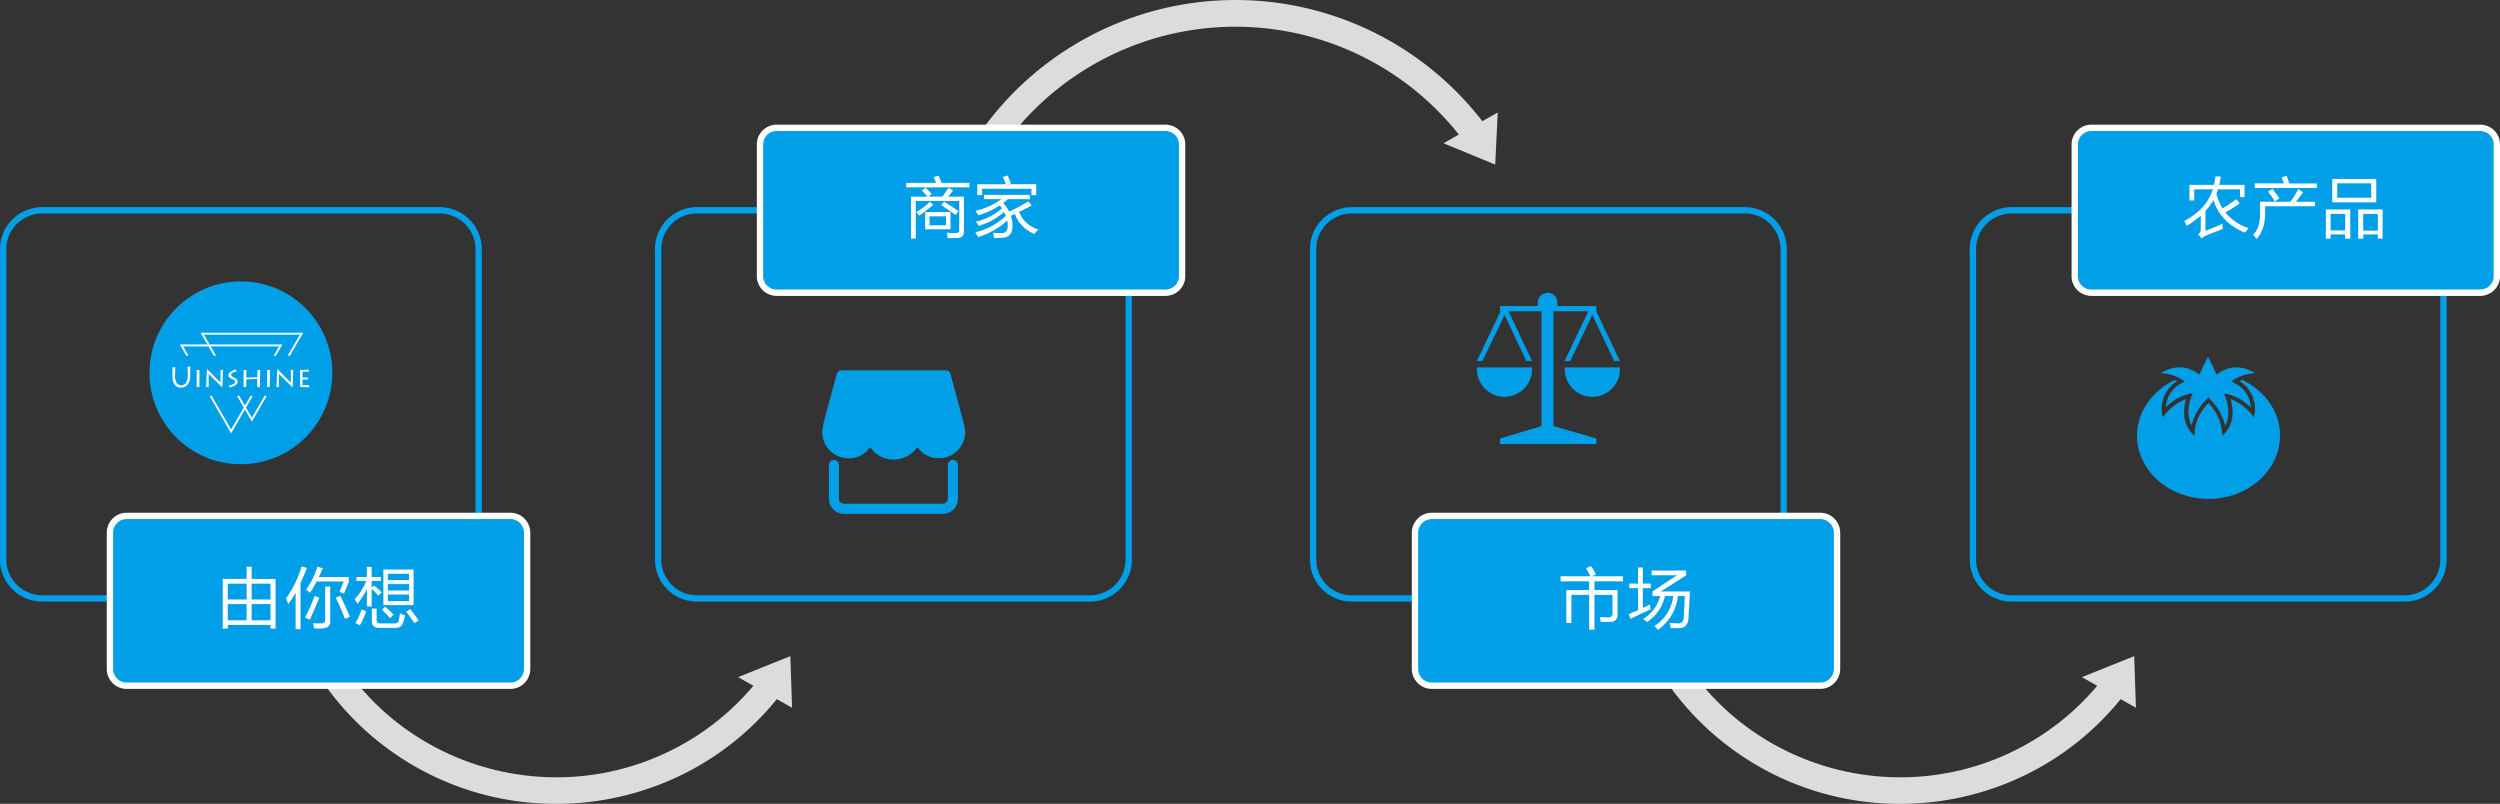 <svg id="图层_1" data-name="图层 1" xmlns="http://www.w3.org/2000/svg" viewBox="0 0 788.94 253.67"><rect x="0" y="0" width="788.94" height="253.67" fill="#333333" stroke="none"/><defs><style>.cls-1,.cls-4{fill:#009fe8;}.cls-2{fill:#dbdcdc;}.cls-3,.cls-5{fill:none;stroke-width:2px;}.cls-3{stroke:#009fe8;stroke-miterlimit:10;}.cls-4{fill-rule:evenodd;}.cls-5{stroke:#fff;stroke-linejoin:round;}.cls-6{fill:#fff;}</style></defs><title>02_b_pic2</title><circle class="cls-1" cx="76.02" cy="117.65" r="28.85"/><path class="cls-2" d="M615.83,3930.27l7.3-4.14c22.23,38.41,71.69,51.7,110.47,29.68a80.75,80.75,0,0,0,21.94-18.25l-4.81-2.73,16.48-6.63,0.55,16.3-4.81-2.73c-30.92,38.11-87.15,44.15-125.59,13.5a88.77,88.77,0,0,1-21.52-25h0Z" transform="translate(-93.71 -3721.14)"/><path class="cls-2" d="M191.74,3930.27l7.3-4.14c22.23,38.41,71.69,51.7,110.47,29.68a80.76,80.76,0,0,0,21.94-18.25l-4.81-2.73,16.48-6.63,0.55,16.3-4.81-2.73c-30.92,38.11-87.15,44.15-125.59,13.5a88.77,88.77,0,0,1-21.52-25h0Z" transform="translate(-93.71 -3721.14)"/><path class="cls-3" d="M94.71,3799.75a12.18,12.18,0,0,1,3.62-8.66,12.44,12.44,0,0,1,8.75-3.59H232.38a12.44,12.44,0,0,1,8.75,3.59,12.18,12.18,0,0,1,3.62,8.66q0,49,0,98a12.18,12.18,0,0,1-3.62,8.66,12.44,12.44,0,0,1-8.75,3.59H107.09a12.44,12.44,0,0,1-8.75-3.59,12.18,12.18,0,0,1-3.62-8.66v-98Z" transform="translate(-93.71 -3721.14)"/><path class="cls-4" d="M128.4,3889.31a5.42,5.42,0,0,1,1.53-3.79,5.18,5.18,0,0,1,3.7-1.57h121.2a5.18,5.18,0,0,1,3.7,1.57,5.42,5.42,0,0,1,1.53,3.79v42.87a5.42,5.42,0,0,1-1.53,3.79,5.18,5.18,0,0,1-3.7,1.57H133.63a5.18,5.18,0,0,1-3.7-1.57,5.42,5.42,0,0,1-1.53-3.79v-42.87Z" transform="translate(-93.71 -3721.14)"/><path class="cls-5" d="M128.4,3889.31a5.42,5.42,0,0,1,1.53-3.79,5.18,5.18,0,0,1,3.7-1.57h121.2a5.18,5.18,0,0,1,3.7,1.57,5.42,5.42,0,0,1,1.53,3.79v42.87a5.42,5.42,0,0,1-1.53,3.79,5.18,5.18,0,0,1-3.7,1.57H133.63a5.18,5.18,0,0,1-3.7-1.57,5.42,5.42,0,0,1-1.53-3.79v-42.87Z" transform="translate(-93.71 -3721.14)"/><path class="cls-6" d="M164,3919.48v-15.66h7.54V3900h1.59v3.85h7.54v15.66h-1.59v-1.17H165.61v1.17H164Zm1.59-14.15v5h5.94v-5h-5.94Zm0,6.45v5.11h5.94v-5.11h-5.94Zm13.48-6.45h-5.94v5h5.94v-5Zm-5.94,6.45v5.11h5.94v-5.11h-5.94Z" transform="translate(-93.71 -3721.14)"/><path class="cls-6" d="M183.94,3910a32.3,32.3,0,0,0,4.94-10.13l1.67,0.5q-1.09,2.85-2,4.77v14.57H187v-11.47a32.31,32.31,0,0,1-2.34,3.52A16.92,16.92,0,0,0,183.94,3910Zm10.55-.25q-1.76,4.19-3,6.95L190,3916a67.6,67.6,0,0,0,3-6.78Zm6.36-1.84,1.34-3.27h-8.54q-1,1.84-2.09,3.6a7.17,7.17,0,0,0-.84-0.67,1.79,1.79,0,0,0-.42-0.33,25.4,25.4,0,0,0,3.6-7.28l1.67,0.5a25.63,25.63,0,0,1-1.26,2.76h9.46v1.59l-1.51,3.68Zm-4.52-1.67h1.59v10.55q0.25,2.68-2.85,2.68h-2.26v-0.25q-0.08-.5-0.33-1.42,1.59,0.08,2.43.08,1.51,0.08,1.42-1.26v-10.38Zm4.77,2.93q1.67,3.35,3,6.61l-1.51.67q-0.59-1.59-2.09-4.94-0.59-1.17-.84-1.76Z" transform="translate(-93.71 -3721.14)"/><path class="cls-6" d="M205.69,3910.18a17.94,17.94,0,0,0,3.6-5.69h-3.1v-1.26h3.27v-3.18H211v3.18h2.93v1.26H211v2.18l0.75-.75a32.31,32.31,0,0,1,2.43,2.18l-1.09,1q-1-1.09-2.09-2.18v5.61h-1.51V3907a21.7,21.7,0,0,1-3,4.69Q206.11,3910.94,205.69,3910.18Zm2.09,3.26,1.51,0.59a27.56,27.56,0,0,1-2,4.44q-0.59-.34-1.42-0.75A18,18,0,0,0,207.79,3913.45Zm3.27-.25h1.51v3.52q-0.08,1.26,1.34,1.17h3.94q1.51,0.08,1.67-.84a20.23,20.23,0,0,0,.42-2.34,13.22,13.22,0,0,0,1.59.59,8.32,8.32,0,0,1-.59,2.18q-0.42,1.92-2.85,1.84h-4.52q-2.6.08-2.51-2.43v-3.68Zm3.18,0.33,1-.92a30.65,30.65,0,0,1,2.68,2.51l-1.09,1.09-0.17-.17Q215.32,3914.54,214.23,3913.53Zm10-1.42h-9.54v-11.22h9.54v11.22Zm-8.12-9.88v2h6.7v-2h-6.7Zm0,3.26v2h6.7v-2h-6.7Zm0,3.27v2.09h6.7v-2.09h-6.7Zm5.78,5.44,1.26-.84q1.51,1.84,2.68,3.6l-1.34.84Q223.36,3916.13,221.94,3914.2Z" transform="translate(-93.71 -3721.14)"/><path class="cls-2" d="M397.95,3771a98.49,98.49,0,0,1,163.56-11.61l4.85-2.75-0.79,16.44-16.32-6.73,4.84-2.75a90.06,90.06,0,0,0-148.82,11.56Z" transform="translate(-93.71 -3721.14)"/><path class="cls-3" d="M301.4,3799.75a12.25,12.25,0,0,1,12.25-12.25h124a12.25,12.25,0,0,1,12.25,12.25q0,49,0,98A12.25,12.25,0,0,1,437.66,3910h-124a12.25,12.25,0,0,1-12.25-12.25v-98Z" transform="translate(-93.71 -3721.14)"/><path class="cls-4" d="M333.55,3766.68a5.16,5.16,0,0,1,1.55-3.68,5.34,5.34,0,0,1,3.75-1.52h122.6a5.34,5.34,0,0,1,3.75,1.52,5.16,5.16,0,0,1,1.55,3.68v41.64a5.16,5.16,0,0,1-1.55,3.68,5.34,5.34,0,0,1-3.75,1.52H338.85a5.34,5.34,0,0,1-3.75-1.52,5.16,5.16,0,0,1-1.55-3.68v-41.64Z" transform="translate(-93.71 -3721.14)"/><path class="cls-5" d="M333.55,3766.68a5.16,5.16,0,0,1,1.55-3.68,5.34,5.34,0,0,1,3.75-1.52h122.6a5.34,5.34,0,0,1,3.75,1.52,5.16,5.16,0,0,1,1.55,3.68v41.64a5.16,5.16,0,0,1-1.55,3.68,5.34,5.34,0,0,1-3.75,1.52H338.85a5.34,5.34,0,0,1-3.75-1.52,5.16,5.16,0,0,1-1.55-3.68v-41.64Z" transform="translate(-93.71 -3721.14)"/><path class="cls-6" d="M388.4,3777l1.51-.42q0.5,1.09.92,2.26h8.79v1.42H379.7v-1.42h9.38a5.75,5.75,0,0,0-.5-1.26A2.67,2.67,0,0,0,388.4,3777Zm-3.77,4.27,1.17-.92,1,1q0.58,0.67.92,1l-1,.84h4.35a20.5,20.5,0,0,0,1.34-1.84l0.67-.92,1.42,0.84a7.16,7.16,0,0,0-.67.84,12.69,12.69,0,0,1-.92,1.09h5v10.72q0.17,2.34-2.34,2.34h-2.76a1.42,1.42,0,0,0-.08-0.33,5.22,5.22,0,0,0-.25-1.34q1,0.08,2.68.08,1.34,0.08,1.26-.92v-9.21H382.71v11.89H381.2v-13.23h5.19l-0.17-.17A13.54,13.54,0,0,0,384.64,3781.29Zm2.51,3.52,1.09,1q-2.43,2-4.44,3.43-0.42-.5-0.92-1.17A20.58,20.58,0,0,0,387.15,3784.81Zm6.53,8.71h-8v-5.44h8v5.44Zm-6.61-4.1v2.85h5.19v-2.85h-5.19Zm3.68-3.52,0.92-1.09q1.84,1.17,4.52,2.93l-0.92,1.26a2.69,2.69,0,0,0-.33-0.25Q392.51,3787,390.75,3785.9Z" transform="translate(-93.71 -3721.14)"/><path class="cls-6" d="M401.7,3791.09a19,19,0,0,0,8.21-4.19,3.86,3.86,0,0,0-.33-0.5l-0.42-.42a24.51,24.51,0,0,1-6.7,3.1q-0.42-.58-0.92-1.42a22.66,22.66,0,0,0,8.21-3.68h-5.53v-1.34H418.7V3784h-6.87q-0.75.59-1.51,1.26a8.87,8.87,0,0,1,1.84,2.68q3.43-1.67,6.11-3.26l1,1.34q-1.93,1-3.94,2a9.1,9.1,0,0,0,6.11,5.53,7.82,7.82,0,0,0-1.26,1.42,10.57,10.57,0,0,1-6.2-6.36l-0.59.33a3.83,3.83,0,0,0-.67.33,9,9,0,0,1,.5,3q0.17,4-3.77,3.93-1.17.08-2,.08l-0.33-1.67a19.26,19.26,0,0,0,2.34.08q2.34,0.17,2.26-2.43a7,7,0,0,0-.17-1.51,23.23,23.23,0,0,1-9.21,5.19,11.26,11.26,0,0,0-.84-1.51,20.77,20.77,0,0,0,9.63-5.19,5.81,5.81,0,0,0-.59-1.17,21.36,21.36,0,0,1-8,4.35Q402.21,3791.84,401.7,3791.09Zm8.46-14.07,1.51-.5q0.17,0.34.5,1.09,0.42,0.92.59,1.42l-0.92.25h8.88v3.43H419.2v-2H403.63v2h-1.51v-3.43h9A12.74,12.74,0,0,0,410.16,3777Z" transform="translate(-93.71 -3721.14)"/><path class="cls-3" d="M508.09,3799.75a12.25,12.25,0,0,1,12.25-12.25h124a12.25,12.25,0,0,1,12.25,12.25q0,49,0,98A12.25,12.25,0,0,1,644.35,3910h-124a12.25,12.25,0,0,1-12.25-12.25v-98Z" transform="translate(-93.71 -3721.14)"/><path class="cls-4" d="M540.24,3889.31a5.39,5.39,0,0,1,1.55-3.79,5.27,5.27,0,0,1,3.75-1.57h122.6a5.27,5.27,0,0,1,3.75,1.57,5.39,5.39,0,0,1,1.55,3.79v42.87a5.39,5.39,0,0,1-1.55,3.79,5.27,5.27,0,0,1-3.75,1.57H545.54a5.27,5.27,0,0,1-3.75-1.57,5.39,5.39,0,0,1-1.55-3.79v-42.87Z" transform="translate(-93.71 -3721.14)"/><path class="cls-5" d="M540.24,3889.31a5.39,5.39,0,0,1,1.55-3.79,5.27,5.27,0,0,1,3.75-1.57h122.6a5.27,5.27,0,0,1,3.75,1.57,5.39,5.39,0,0,1,1.55,3.79v42.87a5.39,5.39,0,0,1-1.55,3.79,5.27,5.27,0,0,1-3.75,1.57H545.54a5.27,5.27,0,0,1-3.75-1.57,5.39,5.39,0,0,1-1.55-3.79v-42.87Z" transform="translate(-93.71 -3721.14)"/><path class="cls-6" d="M586.19,3903h9.46q-0.67-1.26-1.42-2.51l1.51-.75a13.53,13.53,0,0,1,1.59,2.68L596,3903h9.88v1.59h-9v2.76h7.28v7.45q0.17,2.68-2.6,2.6h-2.68q-0.08-.5-0.33-1.51h1q0.92,0.08,1.51.08a1.22,1.22,0,0,0,1.51-1.42v-5.69h-5.69v11h-1.67v-11h-5.61v8.88H588v-10.38h7.2v-2.76h-9V3903Z" transform="translate(-93.71 -3721.14)"/><path class="cls-6" d="M607.7,3915a20.94,20.94,0,0,1,2.93-1.26v-7h-2.76v-1.42h2.76v-5.11h1.51v5.11h2.51v1.42h-2.51V3913q0.75-.33,2.26-1.09a2.24,2.24,0,0,0,.08.5,2.31,2.31,0,0,0,.17,1q-1.51.67-5.19,2.43l-1.17.59Zm15.24-12.31h-8v-1.51h10.88v1.51l-8,5.11H627q-0.08,1.09-.17,3.77-0.17,2.85-.25,3.85,0.08,4.1-3.26,3.94h-2.43a13.32,13.32,0,0,0-.25-1.67,21.87,21.87,0,0,0,2.51.17q1.92,0.17,1.93-2.26,0.08-1.67.25-5.44a9,9,0,0,0,.08-0.92h-2.18a15,15,0,0,1-6.28,10.63l-1.17-1.17a12.91,12.91,0,0,0,5.95-9.46h-2.6a13.15,13.15,0,0,1-5.69,8.21,11,11,0,0,0-1.17-1,12,12,0,0,0,5.36-7.2h-2.43v-1.51Z" transform="translate(-93.71 -3721.14)"/><path class="cls-3" d="M716.31,3799.75a12.25,12.25,0,0,1,12.25-12.25h124a12.25,12.25,0,0,1,12.25,12.25q0,49,0,98A12.25,12.25,0,0,1,852.57,3910h-124a12.25,12.25,0,0,1-12.25-12.25v-98Z" transform="translate(-93.71 -3721.14)"/><path class="cls-4" d="M748.46,3766.68A5.16,5.16,0,0,1,750,3763a5.34,5.34,0,0,1,3.75-1.52h122.6a5.34,5.34,0,0,1,3.75,1.52,5.16,5.16,0,0,1,1.55,3.68v41.64a5.16,5.16,0,0,1-1.55,3.68,5.34,5.34,0,0,1-3.75,1.52H753.75A5.34,5.34,0,0,1,750,3812a5.16,5.16,0,0,1-1.55-3.68v-41.64Z" transform="translate(-93.71 -3721.14)"/><path class="cls-5" d="M748.46,3766.68A5.16,5.16,0,0,1,750,3763a5.34,5.34,0,0,1,3.75-1.52h122.6a5.34,5.34,0,0,1,3.75,1.52,5.16,5.16,0,0,1,1.55,3.68v41.64a5.16,5.16,0,0,1-1.55,3.68,5.34,5.34,0,0,1-3.75,1.52H753.75A5.34,5.34,0,0,1,750,3812a5.16,5.16,0,0,1-1.55-3.68v-41.64Z" transform="translate(-93.71 -3721.14)"/><path class="cls-6" d="M799.5,3784l1,1.34a50.39,50.39,0,0,1-4.52,2.85,15.47,15.47,0,0,0,7.37,4.94,12.68,12.68,0,0,0-.84,1l-0.42.42q-7.62-3.18-9.88-10.3a16.36,16.36,0,0,1-2.51,3.43V3794q3.77-1.51,5.36-2.26a13.71,13.71,0,0,0,.08,1.67,8,8,0,0,0-1.09.42q-2.76,1-4,1.59a3.94,3.94,0,0,0-1.51,1l-1.17-1.42a1.54,1.54,0,0,0,.84-1.59v-4.19a31.24,31.24,0,0,1-4.44,3.18,14.82,14.82,0,0,0-.67-1.34c0,0.06,0,0-.08-0.17q7.12-3.85,9-10h-5.86v3.52h-1.51v-4.94h7.7q0.25-.92.5-2.43v-0.25l1.67,0.08a14,14,0,0,1-.5,2.6h8v3.85h-1.42v-2.43h-6.95q-0.25.75-.5,1.42a18.42,18.42,0,0,0,1.93,4.61,37.07,37.07,0,0,0,3.43-2.26Q799.17,3784.22,799.5,3784Z" transform="translate(-93.71 -3721.14)"/><path class="cls-6" d="M806.94,3784.81h9.54a25.08,25.08,0,0,0,2.51-4l1.51,1q-1.34,1.84-2.26,3h6v1.42H808.53v1.42q0.17,5.78-2.68,8.88-0.5-.59-1.09-1.34,2.34-2.09,2.18-7.54v-2.85Zm6.78-7.7,1.59-.5a6.66,6.66,0,0,1,.25.67q0.42,1.17.59,1.76h8.71v1.42H805.27V3779h9.21Q814.14,3778.11,813.72,3777.11Zm-4.27,4.52,1.42-.92,0.5,0.75a23.43,23.43,0,0,1,1.67,2.26l-1.42,1A24.27,24.27,0,0,0,809.45,3781.63Z" transform="translate(-93.71 -3721.14)"/><path class="cls-6" d="M827.69,3787.24h7.7v9.21H833.8v-1.34h-4.6v1.34h-1.51v-9.21Zm1.51,1.42v5.19h4.6v-5.19h-4.6Zm0.5-11.05h13.9V3785H829.7v-7.37Zm1.59,1.42v4.52H842V3779H831.29Zm6.61,8.21h7.7v9.21H844.1v-1.34H839.5v1.34h-1.59v-9.21Zm1.59,1.42v5.28h4.61v-5.28H839.5Z" transform="translate(-93.71 -3721.14)"/><polygon class="cls-6" points="83.49 124.91 79.49 131.83 75.5 124.91 74.8 124.91 78.97 132.13 79.49 133.04 80.02 132.13 84.18 124.91 83.49 124.91"/><polygon class="cls-6" points="67.49 112.25 68.19 112.25 64.35 105.61 94.63 105.61 90.8 112.25 91.49 112.25 95.15 105.91 95.68 105.01 94.63 105.01 64.35 105.01 63.31 105.01 63.83 105.91 67.49 112.25"/><polygon class="cls-6" points="58.79 112.25 59.49 112.25 57.8 109.31 88.07 109.31 86.38 112.25 87.07 112.25 88.59 109.62 89.12 108.71 88.07 108.71 57.8 108.71 56.75 108.71 57.27 109.62 58.79 112.25"/><polygon class="cls-6" points="79.07 124.91 72.93 135.53 66.8 124.91 66.1 124.91 72.41 135.84 72.93 136.74 73.46 135.84 79.76 124.91 79.07 124.91"/><path class="cls-6" d="M148.95,3839.09a5.32,5.32,0,0,0,.42,2.75,1.7,1.7,0,0,0,1.56.88,1.78,1.78,0,0,0,1.57-.86,6.48,6.48,0,0,0,.44-3.2v-0.32c0-.62,0-1.16-0.05-1.49h0.86c0,0.2,0,.79,0,1.51v0.42c0,1.73-.1,2.83-0.78,3.67a2.58,2.58,0,0,1-2.17,1,2.34,2.34,0,0,1-2.1-1.07c-0.42-.68-0.58-1.38-0.58-3.58v-0.49c0-.42,0-1.07,0-1.28H149c0,0.23,0,.66,0,1.48v0.61Z" transform="translate(-93.71 -3721.14)"/><path class="cls-6" d="M156.63,3840.95c0,0.77,0,2.14,0,2.32h-0.85c0-.33,0-2.13,0-2.33v-0.83c0-.14,0-2,0-2.21h0.88c0,0.14,0,1.3,0,2.22v0.83Z" transform="translate(-93.71 -3721.14)"/><path class="cls-6" d="M158.74,3843.27c0-.58.27-4.88,0.31-5.68h0c0.23,0.25,4,4,4.25,4.29,0-.22,0-3.76,0-4l0.8,0c0,0.46-.19,3.6-0.23,5.53h0c-0.23-.21-4.19-4.15-4.31-4.26,0,0.14,0,3.9,0,4.15Z" transform="translate(-93.71 -3721.14)"/><path class="cls-6" d="M166,3842.78c0.83-.16,1.89-0.5,1.89-1.11a1.08,1.08,0,0,0-.88-0.88c-0.7-.34-1.22-0.67-1.22-1.23,0-.86,1.25-1.61,2.42-1.81l0.17,0.63c-0.53.08-1.76,0.39-1.76,1.06a1.38,1.38,0,0,0,.94.82c0.62,0.34,1.16.59,1.16,1.23,0,0.79-.91,1.6-2.52,1.92Z" transform="translate(-93.71 -3721.14)"/><path class="cls-6" d="M170.58,3843.27c0-.33,0-2.13,0-2.33v-0.83c0-.14,0-2,0-2.21h0.88c0,0.14,0,1.71,0,1.84v0.56l3.48-.14v-0.58c0-.13,0-1.51,0-1.68h0.88c0,0.18-.06,2.26-0.06,2.44v0.77c0,0.1,0,2,0,2.17h-0.87c0-.26,0-1.63,0-1.77v-0.78l-3.48.14v0.47c0,0.34,0,1.75,0,1.93h-0.85Z" transform="translate(-93.71 -3721.14)"/><path class="cls-6" d="M178.82,3840.95c0,0.77,0,2.14,0,2.32H178c0-.33,0-2.13,0-2.33v-0.83c0-.14,0-2,0-2.21h0.88c0,0.14,0,1.3,0,2.22v0.83Z" transform="translate(-93.71 -3721.14)"/><path class="cls-6" d="M180.93,3843.27c0-.58.27-4.88,0.31-5.68h0c0.23,0.25,4,4,4.25,4.29,0-.22,0-3.76,0-4l0.8,0c0,0.46-.19,3.6-0.23,5.53h0c-0.23-.21-4.19-4.15-4.31-4.26,0,0.14,0,3.9,0,4.15Z" transform="translate(-93.71 -3721.14)"/><path class="cls-6" d="M191.34,3843.35l-2.91-.08c0-.41,0-2,0-2.23v-1c0-.13,0-2,0-2.12,0.2,0,2.34-.12,2.74-0.14l0,0.65-2,0v1.88c0.15,0,1.2,0,1.7-.08l0,0.66-1.72,0v1.82c0.2,0,1.3,0,2.07,0Z" transform="translate(-93.71 -3721.14)"/><path class="cls-4" d="M391.26,3883.31h-31.2a4.77,4.77,0,0,1-4.76-4.76V3868a1.59,1.59,0,1,1,3.17,0v10.51a1.59,1.59,0,0,0,1.59,1.59h31.2a1.59,1.59,0,0,0,1.59-1.59V3868a1.59,1.59,0,1,1,3.17,0v10.51a4.76,4.76,0,0,1-4.76,4.76h0Z" transform="translate(-93.71 -3721.14)"/><path class="cls-4" d="M398,3855.75a1.56,1.56,0,0,0,0-.17l0-.11s0-.08,0-0.13a0.73,0.73,0,0,0,0-.07l-4.31-16A1.59,1.59,0,0,0,392,3838H359.29a1.59,1.59,0,0,0-1.53,1.18l-4.31,16s0,0,0,.07,0,0.08,0,.13l0,0.12a1.55,1.55,0,0,0,0,.17,8,8,0,0,0-.26,1.78,8.31,8.31,0,0,0,15.12,4.79,9,9,0,0,0,14.88,0,8.32,8.32,0,0,0,15.12-4.79,8.21,8.21,0,0,0-.26-1.78h0Z" transform="translate(-93.71 -3721.14)"/><path class="cls-4" d="M583.94,3819.36h11L587.5,3835l0,0.08h1.73l7-14.55,6.88,14.55h1.79l-7.42-15.7h0v-1.68H585.2v-1.07a3.1,3.1,0,1,0-6.2,0v1.07H567.09v1.68h0.16L559.79,3835l0,0.08h1.73l7-14.55,6.88,14.55h1.79l-7.42-15.7h10.39v36.23l-13.06,3.92v1.74h30.39v-1.74l-13.53-3.92v-36.23h0Z" transform="translate(-93.71 -3721.14)"/><path class="cls-4" d="M577.18,3837.37c0-.1,0-0.19,0-0.29H559.8c0,0.1,0,.19,0,0.29a8.7,8.7,0,1,0,17.39,0h0Z" transform="translate(-93.71 -3721.14)"/><path class="cls-4" d="M587.52,3837.08c0,0.1,0,.19,0,0.29a8.7,8.7,0,1,0,17.39,0c0-.1,0-0.19,0-0.29H587.52Z" transform="translate(-93.71 -3721.14)"/><path class="cls-4" d="M782.64,3851.09l0.05,0-0.05,0h0m18.64-10c-0.31.11-.58,0.23-0.81,0.33a10.27,10.27,0,0,1,4.87,8.71,7.65,7.65,0,0,1-.1,1.3l-0.27,1.38-0.9-1.09a14.73,14.73,0,0,0-6.44-4.62,14.17,14.17,0,0,1,.63,4,9.68,9.68,0,0,1-2.26,6.56l-1,1.08-0.1-1.5a15,15,0,0,0-4.27-8.91c-1.12,1.15-4,4.51-4.31,8.91l-0.1,1.5-1-1.08a9.68,9.68,0,0,1-2.26-6.56,14.18,14.18,0,0,1,.63-4,14.73,14.73,0,0,0-6.44,4.62l-0.9,1.09-0.27-1.38a7.67,7.67,0,0,1-.1-1.3,10.27,10.27,0,0,1,4.87-8.71c-0.23-.1-0.5-0.22-0.81-0.33-7,3.38-11.83,10-11.83,17.54,0,11,10.12,19.94,22.56,19.94s22.56-8.95,22.56-19.94c0-7.57-4.79-14.16-11.83-17.54h0m-18,.36-1,.51a8.94,8.94,0,0,0-5.17,7.73,14.69,14.69,0,0,1,7.3-4.23l1.14-.18-0.41,1.08a13.48,13.48,0,0,0-.94,4.78,9.23,9.23,0,0,0,1,4.27,16.93,16.93,0,0,1,5-8.5l0.44-.38L791,3847a17,17,0,0,1,4.91,8.49,9.22,9.22,0,0,0,1-4.27,13.49,13.49,0,0,0-.94-4.78l-0.41-1.08,1.14,0.18a14.69,14.69,0,0,1,7.3,4.23,8.94,8.94,0,0,0-5.17-7.73l-1-.51,0.88-.63a14.28,14.28,0,0,1,6.65-2c-2.26-1.4-6.78-3.28-11.49,0l-0.65.45-2.72-5.65-2.72,5.65-0.65-.45c-4.71-3.32-9.23-1.44-11.49,0a14.28,14.28,0,0,1,6.65,2l0.88,0.63h0m0,0" transform="translate(-93.71 -3721.14)"/></svg>